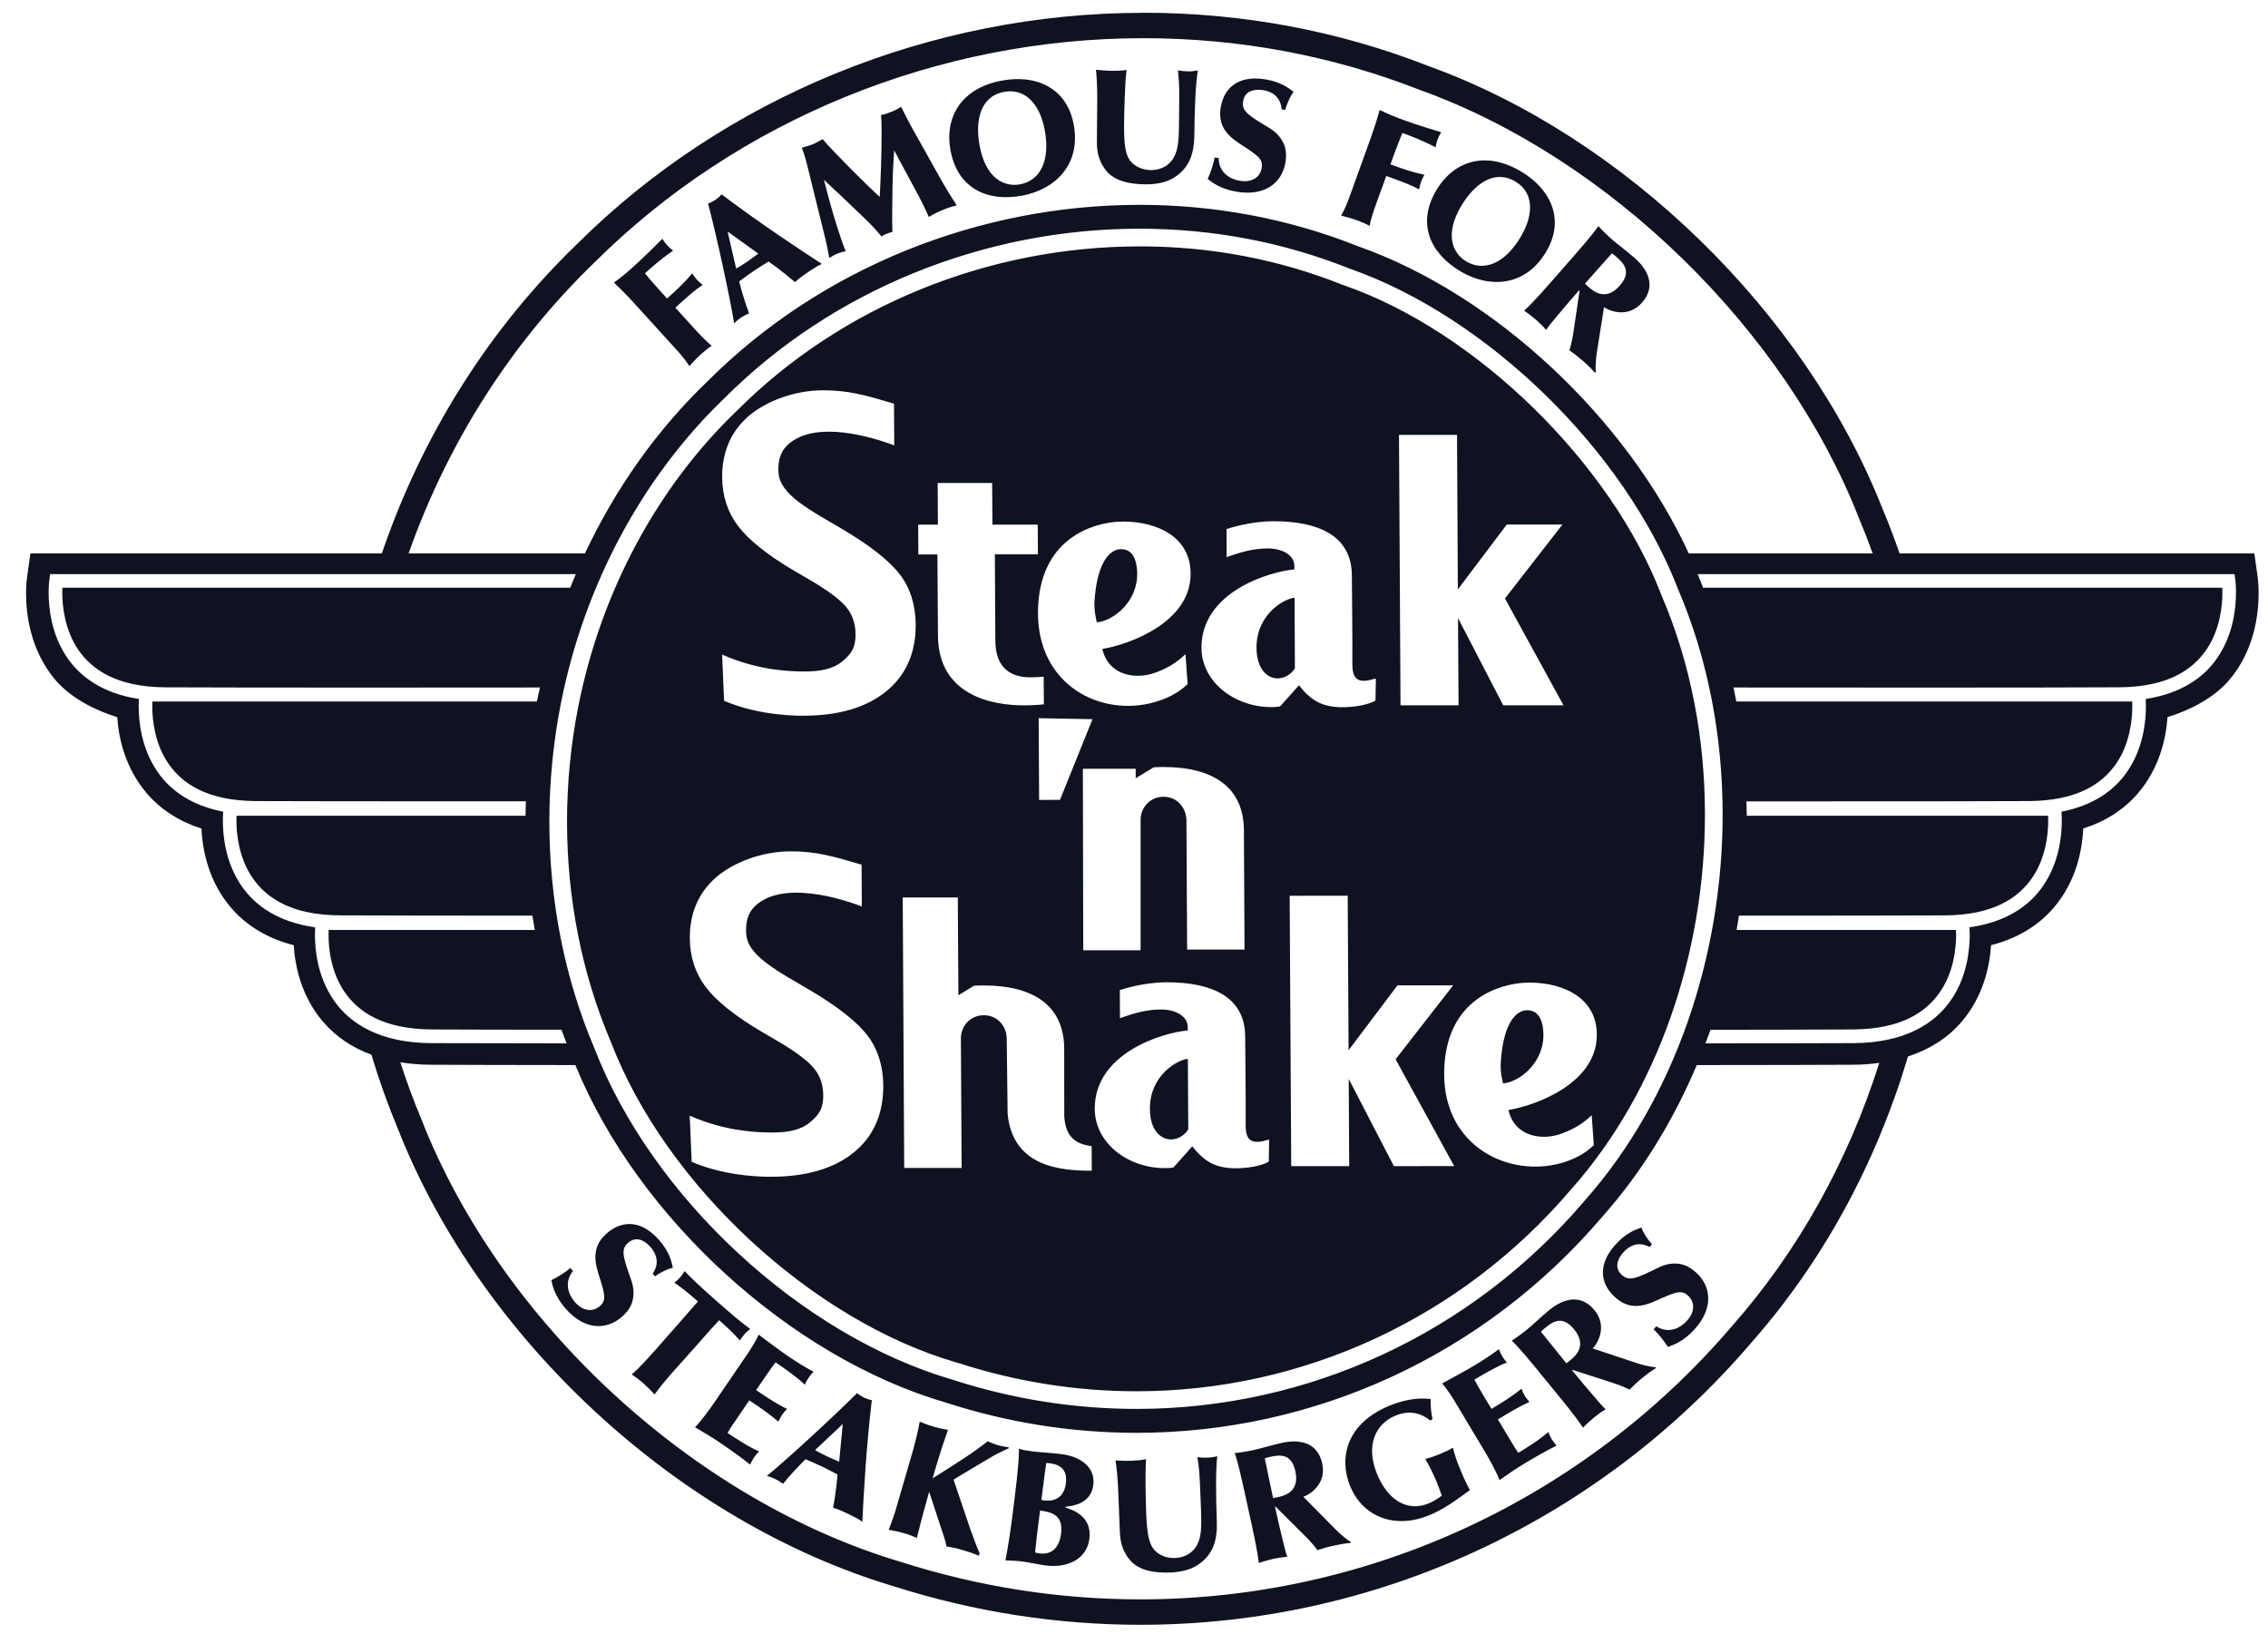 <svg width="68" height="49" viewBox="0 0 68 49" fill="none" xmlns="http://www.w3.org/2000/svg">
<path d="M34.278 0.384C27.917 0.386 21.74 2.905 17.305 7.312C14.65 9.876 12.661 13.042 11.448 16.592H0.911L0.809 17.328C0.803 17.368 0.782 17.53 0.781 17.791C0.783 18.396 0.896 19.497 1.683 20.412C2.137 20.926 2.831 21.29 3.515 21.5C3.558 22.126 3.747 23.023 4.41 23.794C4.834 24.283 5.387 24.632 6.04 24.839C6.071 25.468 6.241 26.417 6.934 27.222C7.409 27.771 8.048 28.143 8.806 28.337C8.847 28.962 9.029 29.87 9.694 30.642C10.077 31.086 10.565 31.409 11.136 31.62C11.363 32.377 11.629 33.12 11.931 33.845C14.42 40.167 20.338 45.63 26.801 47.558C29.198 48.322 31.688 48.711 34.193 48.711H34.194C41.231 48.711 47.901 45.632 52.502 40.262C54.648 37.827 56.243 34.902 57.206 31.674C57.845 31.465 58.388 31.126 58.806 30.642C59.472 29.869 59.655 28.962 59.696 28.337C60.454 28.143 61.094 27.771 61.569 27.221C62.261 26.416 62.43 25.468 62.462 24.838C63.114 24.632 63.668 24.283 64.091 23.794C64.755 23.023 64.944 22.126 64.986 21.5C65.671 21.289 66.365 20.926 66.818 20.411C67.606 19.497 67.716 18.393 67.719 17.791C67.72 17.537 67.695 17.349 67.694 17.342V17.335L67.591 16.592H56.954C56.796 16.135 56.624 15.682 56.436 15.237C54.121 9.371 48.717 4.104 42.834 1.982C40.128 0.921 37.244 0.382 34.275 0.382L34.278 0.384ZM34.278 1.145C37.155 1.145 39.941 1.666 42.568 2.695C48.23 4.725 53.517 9.877 55.731 15.523C55.88 15.876 56.019 16.232 56.148 16.592H50.634C48.773 12.553 44.825 8.831 40.718 7.383C38.614 6.544 36.385 6.141 34.168 6.141C29.384 6.141 24.637 8.009 21.221 11.424C19.671 12.909 18.44 14.674 17.538 16.592H12.25C13.432 13.253 15.328 10.278 17.839 7.854C22.126 3.59 28.117 1.145 34.277 1.145L34.278 1.145ZM32.86 2.091C32.882 2.262 32.9 2.66 32.898 2.936L32.888 4.205C32.886 4.418 32.886 4.768 33.164 5.114C33.419 5.432 33.885 5.524 34.343 5.526C34.658 5.528 34.94 5.476 35.169 5.343C35.778 4.987 35.808 4.4 35.812 3.924C35.814 3.453 35.839 2.528 35.915 2.112C35.842 2.126 35.73 2.141 35.629 2.14C35.532 2.139 35.405 2.127 35.318 2.107C35.353 2.458 35.358 2.579 35.356 2.983L35.351 3.566C35.349 3.999 35.342 4.295 35.272 4.532C35.137 4.993 34.758 5.102 34.505 5.1C34.213 5.097 33.948 4.956 33.832 4.736C33.746 4.569 33.699 4.312 33.702 3.758C33.706 3.34 33.726 2.486 33.777 2.097C33.647 2.121 33.481 2.124 33.33 2.123C33.199 2.122 33.049 2.111 32.86 2.091ZM37.675 2.353C37.092 2.34 36.695 2.644 36.6 3.222C36.514 3.749 36.769 4.047 37.174 4.311C37.717 4.661 37.872 4.765 37.829 5.035C37.788 5.28 37.577 5.486 37.174 5.42C36.887 5.372 36.543 5.183 36.538 4.739L36.419 4.719C36.391 4.886 36.297 5.182 36.209 5.364C36.348 5.475 36.602 5.671 37.086 5.749C37.916 5.886 38.438 5.491 38.541 4.867C38.572 4.679 38.569 4.483 38.486 4.301C38.388 4.083 38.215 3.936 38.087 3.855C37.424 3.456 37.222 3.335 37.272 3.033C37.339 2.626 37.787 2.689 37.882 2.704C38.132 2.745 38.397 2.898 38.427 3.278L38.534 3.293C38.563 3.176 38.667 2.902 38.786 2.755C38.614 2.624 38.391 2.453 37.935 2.379C37.845 2.364 37.758 2.355 37.674 2.353L37.675 2.353ZM30.415 2.373C30.291 2.378 30.165 2.393 30.036 2.417C28.833 2.64 28.311 3.503 28.499 4.51C28.706 5.633 29.582 6.063 30.646 5.865C31.607 5.688 32.42 4.958 32.192 3.731C32.012 2.765 31.282 2.337 30.415 2.373ZM30.333 2.738C30.837 2.762 31.197 3.213 31.324 3.902C31.494 4.814 31.191 5.413 30.584 5.526C30.087 5.618 29.549 5.323 29.372 4.372C29.232 3.623 29.383 2.888 30.108 2.754C30.186 2.74 30.261 2.734 30.333 2.738ZM27.017 3.201C26.93 3.259 26.866 3.295 26.75 3.343C26.642 3.388 26.533 3.428 26.415 3.45C26.429 3.605 26.436 3.703 26.433 4.003C26.432 4.635 26.41 5.27 26.376 5.903C26.018 5.583 24.902 4.466 24.664 4.171C24.582 4.214 24.474 4.282 24.379 4.322C24.288 4.358 24.136 4.405 24.04 4.429C24.107 4.605 24.162 4.788 24.206 4.97L24.747 7.163C24.795 7.357 24.83 7.543 24.863 7.734C24.942 7.686 25.026 7.636 25.103 7.605C25.183 7.571 25.267 7.547 25.356 7.532C25.248 7.27 25.171 7.02 25.093 6.778C24.947 6.324 24.822 5.855 24.703 5.389C25.103 5.76 25.501 6.138 25.893 6.517C26.209 6.822 26.323 6.959 26.428 7.089C26.465 7.063 26.513 7.037 26.59 7.007C26.661 6.977 26.723 6.962 26.757 6.954C26.748 6.742 26.747 6.674 26.752 6.189C26.761 5.36 26.76 5.267 26.809 4.506C26.887 4.658 27.282 5.386 27.372 5.554C27.653 6.069 27.76 6.303 27.847 6.504C27.971 6.432 28.068 6.375 28.265 6.295C28.413 6.233 28.534 6.195 28.687 6.158C28.475 5.836 28.273 5.499 28.088 5.161L27.307 3.765C27.223 3.61 27.101 3.367 27.017 3.201ZM41.366 3.296C41.293 3.558 41.218 3.801 41.132 4.042L40.496 5.807C40.415 6.031 40.329 6.259 40.213 6.464C40.369 6.506 40.532 6.549 40.679 6.602C40.833 6.659 40.973 6.718 41.062 6.772C41.103 6.556 41.202 6.27 41.277 6.065L41.564 5.275C42.14 5.484 42.342 5.562 42.549 5.678C42.561 5.615 42.581 5.519 42.61 5.443C42.63 5.382 42.676 5.296 42.707 5.24C42.324 5.158 42.06 5.062 41.689 4.928L41.849 4.489C41.899 4.349 41.993 4.122 42.047 3.986C42.262 4.064 42.631 4.2 43.043 4.416C43.055 4.344 43.074 4.262 43.1 4.188C43.127 4.116 43.164 4.041 43.208 3.964C42.81 3.846 42.428 3.722 42.117 3.61C41.875 3.523 41.617 3.422 41.366 3.296ZM44.479 4.809C43.894 4.822 43.396 5.148 43.068 5.698C42.481 6.678 42.855 7.578 43.786 8.133C44.624 8.634 45.715 8.623 46.355 7.551C46.93 6.587 46.502 5.675 45.606 5.141C45.212 4.906 44.829 4.801 44.479 4.809ZM44.971 5.305C45.123 5.306 45.279 5.348 45.437 5.443C45.979 5.766 46.003 6.42 45.591 7.107C45.116 7.904 44.491 8.152 43.961 7.837C43.528 7.577 43.319 7 43.813 6.171C44.107 5.68 44.517 5.303 44.971 5.305ZM21.637 5.828C21.583 5.888 21.521 5.943 21.457 5.986C21.389 6.033 21.309 6.074 21.23 6.104C21.491 7.085 21.905 9.012 22.012 9.696C22.084 9.613 22.181 9.547 22.221 9.52C22.302 9.465 22.374 9.433 22.459 9.393C22.325 9.05 22.226 8.681 22.162 8.438C22.312 8.322 22.467 8.214 22.616 8.111C22.761 8.014 22.904 7.928 23.044 7.84C23.169 7.93 23.436 8.118 23.837 8.458C23.946 8.349 24.115 8.235 24.247 8.145C24.371 8.06 24.503 7.977 24.641 7.912C23.994 7.493 22.767 6.683 21.637 5.828ZM47.921 6.779C47.762 7.02 47.463 7.36 46.967 7.926C46.324 8.66 46.026 9.007 45.699 9.314C45.8 9.383 45.956 9.5 46.05 9.583C46.156 9.676 46.268 9.786 46.357 9.89C46.434 9.772 46.531 9.662 46.622 9.549C46.853 9.272 47.025 9.068 47.325 8.725C47.336 8.715 47.345 8.702 47.348 8.706C47.356 8.714 47.358 8.72 47.358 8.727L47.179 9.933C47.134 10.256 47.068 10.457 47.055 10.502C47.206 10.61 47.299 10.679 47.456 10.816C47.584 10.928 47.71 11.045 47.817 11.171L47.847 11.158C47.826 11.036 47.852 10.742 47.872 10.599L48.092 9.208C48.321 9.365 48.848 9.51 49.229 9.075C49.799 8.425 49.133 7.841 49.002 7.727C48.775 7.527 48.525 7.348 48.299 7.15C48.208 7.07 48.069 6.935 47.921 6.779ZM34.169 6.857C36.356 6.857 38.47 7.258 40.457 8.05L40.459 8.051L40.47 8.054C44.603 9.506 48.707 13.509 50.313 17.664L50.314 17.668L50.316 17.671C51.216 19.774 51.648 22.094 51.649 24.423C51.647 28.67 50.211 32.95 47.515 35.993H47.514L47.507 36.002L47.501 36.009C44.128 39.968 39.236 42.239 34.077 42.239H34.075C32.214 42.239 30.36 41.945 28.564 41.365L28.555 41.362C24.025 40.04 19.55 35.898 17.822 31.428L17.818 31.422L17.816 31.413C16.924 29.314 16.471 26.988 16.471 24.633C16.471 23.449 16.585 22.259 16.817 21.085C17.515 17.55 19.252 14.305 21.727 11.931L21.729 11.929C24.955 8.704 29.485 6.857 34.168 6.856L34.169 6.857ZM21.815 6.94L22.735 7.603C22.624 7.683 22.518 7.768 22.405 7.844C22.296 7.917 22.186 7.987 22.072 8.053L21.815 6.94ZM19.859 7.158C19.569 7.453 19.28 7.733 19.035 7.955C18.844 8.128 18.636 8.311 18.408 8.472C18.605 8.661 18.786 8.839 18.959 9.03L20.221 10.416C20.381 10.591 20.541 10.776 20.669 10.975C20.778 10.856 20.894 10.731 21.009 10.627C21.132 10.516 21.25 10.421 21.338 10.367C21.167 10.229 20.961 10.008 20.813 9.846L20.248 9.223C20.703 8.812 20.869 8.67 21.067 8.542C21.017 8.501 20.942 8.438 20.886 8.378C20.844 8.331 20.79 8.248 20.754 8.196C20.502 8.497 20.292 8.686 20 8.95L19.689 8.604C19.586 8.493 19.431 8.307 19.337 8.195C19.507 8.042 19.797 7.776 20.182 7.514C20.122 7.47 20.059 7.414 20.007 7.357C19.954 7.299 19.907 7.233 19.859 7.158ZM34.169 7.387C29.624 7.387 25.226 9.181 22.108 12.3L22.095 12.313L22.087 12.32C19.705 14.604 18.013 17.755 17.337 21.189C17.112 22.329 17.001 23.484 17.001 24.634C17.001 26.925 17.443 29.185 18.307 31.217L18.311 31.226L18.313 31.229L18.32 31.247V31.247C19.962 35.53 24.363 39.603 28.694 40.852L28.714 40.857L28.724 40.859L28.731 40.862C30.471 41.425 32.27 41.71 34.075 41.71C39.078 41.71 43.822 39.508 47.094 35.67L47.102 35.661L47.111 35.651C49.712 32.725 51.12 28.557 51.118 24.422C51.118 22.159 50.698 19.91 49.83 17.883L49.821 17.859L49.818 17.85L49.816 17.846C48.292 13.869 44.251 9.928 40.304 8.557L40.277 8.548L40.264 8.543L40.255 8.54C38.338 7.773 36.291 7.386 34.168 7.386L34.169 7.387ZM48.329 7.595C48.382 7.629 48.427 7.669 48.474 7.709C48.682 7.892 48.929 8.149 48.564 8.564C48.139 9.051 47.763 8.721 47.627 8.602C47.584 8.563 47.548 8.533 47.521 8.503L48.329 7.595ZM24.678 11.701C25.453 11.701 25.956 11.851 26.804 12.102L26.812 13.353C26.052 13.065 24.527 12.645 23.718 13.253C23.405 13.487 23.337 13.765 23.337 14.091C23.34 14.363 23.437 14.55 23.623 14.758C23.803 14.959 24.125 15.197 24.612 15.485L25.246 15.857C26.083 16.352 26.666 16.811 26.98 17.222C27.292 17.63 27.451 18.136 27.455 18.726C27.46 19.573 27.162 20.247 26.568 20.729C25.974 21.211 25.141 21.457 24.09 21.457C24.09 21.457 22.809 21.491 21.709 21.008L21.651 19.624C22.627 20.056 23.515 20.131 24.12 20.131C24.599 20.131 24.975 20.057 25.252 19.831C25.532 19.599 25.654 19.412 25.651 19.013C25.65 18.697 25.556 18.425 25.374 18.201C25.195 17.986 24.859 17.73 24.375 17.441L23.784 17.095C23.006 16.635 22.451 16.19 22.131 15.772C21.816 15.358 21.656 14.867 21.652 14.31C21.648 13.557 21.911 12.945 22.43 12.488C22.95 12.032 23.817 11.701 24.678 11.701ZM43.685 13.037L43.71 17.669L45.178 15.725H46.846L45.122 17.942L46.878 21.145H45.07L43.715 18.53L43.731 21.145H41.991L41.945 13.038L43.685 13.037ZM28.114 14.479H29.747L29.755 15.729L31.114 15.728L31.119 16.62H29.828L29.843 19.215C29.848 20.023 30.302 20.307 30.893 20.307C31.032 20.307 31.171 20.297 31.292 20.286L31.298 21.116C31.298 21.116 31.02 21.147 30.706 21.147C29.751 21.147 28.13 20.854 28.122 19.048L28.106 16.622H27.534L27.529 15.729H28.12L28.114 14.479ZM38.194 15.627C39.515 15.627 40.526 16.053 40.532 17.25C40.532 17.25 40.554 19.452 40.547 19.834C40.54 20.17 40.58 20.475 41.012 20.399C41.099 20.385 41.175 20.352 41.252 20.346L41.24 21.003C41.24 21.003 41.005 21.157 40.458 21.195C40.086 21.221 39.666 21.194 39.325 20.931C39.071 20.733 38.95 20.541 38.95 20.541L38.38 21.178C38.276 21.198 38.19 21.198 38.121 21.199C37.024 21.199 36.029 20.454 36.023 19.424C36.015 17.744 38.062 17.135 38.809 17.071L38.808 16.966C38.807 16.651 38.462 16.442 38.009 16.442C37.576 16.442 37.207 16.551 36.777 16.702L36.774 15.863C36.774 15.863 37.429 15.627 38.194 15.627ZM33.542 15.64C34.463 15.596 35.638 15.96 35.696 17.115C35.772 18.641 33.86 19.324 33.051 19.455C33.228 20.247 34.025 20.366 34.571 20.188C35.156 19.997 35.422 19.72 35.544 19.612L35.608 20.511C35.482 20.62 35.225 20.873 34.638 21.045C33.02 21.516 31.102 20.554 31.121 18.344C31.141 16.092 32.838 15.673 33.542 15.64ZM33.571 16.466C33.235 16.494 32.881 16.932 32.815 18.045C32.801 18.305 32.866 18.585 32.887 18.658C33.391 18.612 34.139 18.023 34.094 17.132C34.07 16.662 33.882 16.442 33.571 16.466ZM1.504 17.213H17.265C17.207 17.348 17.149 17.485 17.095 17.621H1.87C1.867 17.663 1.868 17.712 1.868 17.767C1.865 18.176 1.942 18.894 2.354 19.49C2.768 20.085 3.506 20.595 4.955 20.606C6.2 20.612 8.455 20.614 10.906 20.614C12.665 20.614 14.526 20.614 16.189 20.611C16.158 20.752 16.125 20.891 16.098 21.031H4.569C4.567 21.073 4.566 21.121 4.566 21.176C4.564 21.585 4.64 22.304 5.054 22.9C5.469 23.495 6.206 24.003 7.655 24.016C8.9 24.022 11.155 24.023 13.607 24.023H15.767C15.762 24.169 15.758 24.313 15.756 24.457H7.093C7.091 24.499 7.089 24.549 7.089 24.605C7.089 25.014 7.164 25.731 7.578 26.327C7.992 26.921 8.729 27.431 10.178 27.442C11.395 27.448 13.577 27.45 15.963 27.451C15.985 27.594 16.008 27.737 16.034 27.88H9.854C9.852 27.922 9.851 27.971 9.851 28.026C9.849 28.434 9.924 29.152 10.338 29.749C10.753 30.343 11.491 30.852 12.94 30.863C13.824 30.868 15.219 30.87 16.833 30.871C16.883 31.008 16.935 31.144 16.988 31.28C15.309 31.278 13.851 31.277 12.937 31.273C11.394 31.269 10.486 30.688 10.002 29.98C9.519 29.275 9.443 28.48 9.443 28.026C9.443 27.936 9.446 27.861 9.449 27.801C8.34 27.646 7.643 27.148 7.241 26.559C6.757 25.855 6.683 25.059 6.682 24.605C6.682 24.492 6.687 24.4 6.692 24.334C5.716 24.145 5.09 23.678 4.718 23.131C4.234 22.427 4.16 21.63 4.158 21.176C4.158 21.09 4.161 21.015 4.165 20.955C3.09 20.792 2.413 20.299 2.018 19.722C1.534 19.018 1.459 18.221 1.458 17.767C1.458 17.54 1.478 17.398 1.479 17.39L1.504 17.213ZM50.901 17.213H66.996L67.021 17.39C67.022 17.398 67.04 17.54 67.04 17.767C67.039 18.221 66.965 19.017 66.481 19.722C66.086 20.3 65.409 20.791 64.334 20.955C64.338 21.015 64.34 21.09 64.34 21.176C64.338 21.63 64.264 22.426 63.78 23.131C63.408 23.678 62.782 24.145 61.809 24.334C61.813 24.399 61.818 24.492 61.818 24.605C61.816 25.059 61.741 25.855 61.257 26.559C60.855 27.148 60.159 27.646 59.049 27.801C59.053 27.86 59.057 27.936 59.057 28.026C59.055 28.48 58.981 29.276 58.496 29.98C58.013 30.688 57.105 31.269 55.561 31.273C54.578 31.278 52.97 31.278 51.133 31.28C51.185 31.143 51.236 31.009 51.285 30.873C53.057 30.871 54.605 30.868 55.56 30.863C57.009 30.852 57.746 30.343 58.16 29.749C58.574 29.152 58.649 28.435 58.649 28.026C58.649 27.971 58.646 27.923 58.645 27.88H52.068C52.093 27.737 52.115 27.594 52.137 27.451H52.37C54.82 27.451 57.075 27.448 58.322 27.443C59.77 27.431 60.507 26.922 60.922 26.328C61.335 25.731 61.411 25.015 61.41 24.605C61.41 24.549 61.407 24.499 61.406 24.457H52.371C52.371 24.456 52.372 24.455 52.372 24.453C52.372 24.309 52.365 24.166 52.361 24.024H54.894C57.344 24.024 59.597 24.022 60.843 24.016C62.293 24.003 63.029 23.495 63.444 22.9C63.857 22.304 63.931 21.586 63.931 21.176C63.931 21.122 63.93 21.073 63.928 21.031H52.058C52.032 20.891 52.006 20.751 51.976 20.611C53.721 20.613 55.714 20.614 57.593 20.614C60.044 20.614 62.297 20.612 63.542 20.605C64.992 20.595 65.729 20.085 66.144 19.49C66.558 18.894 66.633 18.176 66.633 17.767C66.633 17.712 66.63 17.663 66.629 17.621H51.063C51.032 17.544 51.004 17.465 50.971 17.388C50.948 17.33 50.923 17.272 50.9 17.214L50.901 17.213ZM38.814 17.921C38.517 17.942 37.667 18.405 37.673 19.424C37.678 20.075 38.009 20.338 38.304 20.338C38.566 20.338 38.755 20.159 38.824 20.034L38.814 17.921ZM31.142 21.531L32.756 21.561L31.781 23.98L31.155 23.981L31.142 21.531ZM34.886 22.995C36.363 22.995 37.289 23.594 37.295 24.886L37.314 28.467L35.593 28.468L35.572 24.592C35.569 24.214 35.289 23.887 34.89 23.887C34.473 23.887 34.195 24.214 34.198 24.592V28.489H32.478L32.467 23.048H34.05L34.051 23.332L34.588 23.006C34.677 22.996 34.727 22.995 34.886 22.995ZM23.708 25.523C24.481 25.523 24.984 25.674 25.833 25.923L25.839 27.175C25.081 26.886 23.557 26.465 22.744 27.075C22.433 27.308 22.365 27.587 22.369 27.915C22.369 28.188 22.467 28.372 22.652 28.579C22.831 28.78 23.154 29.02 23.642 29.308L24.275 29.679C25.112 30.174 25.696 30.633 26.009 31.045C26.32 31.451 26.478 31.957 26.483 32.547C26.487 33.395 26.191 34.069 25.597 34.552C25.004 35.034 24.169 35.279 23.119 35.279C23.119 35.279 21.839 35.313 20.737 34.83L20.68 33.447C21.658 33.879 22.544 33.953 23.149 33.953C23.629 33.953 24.006 33.879 24.28 33.651C24.561 33.421 24.683 33.234 24.683 32.835C24.68 32.52 24.587 32.246 24.403 32.025C24.224 31.809 23.888 31.554 23.404 31.263L22.813 30.918C22.037 30.457 21.481 30.013 21.162 29.595C20.848 29.18 20.686 28.688 20.682 28.131C20.678 27.378 20.941 26.767 21.461 26.311C21.98 25.854 22.847 25.523 23.71 25.523L23.708 25.523ZM40.407 26.853L40.434 31.485L41.9 29.541H43.569L41.843 31.757L43.6 34.959L41.792 34.961L40.438 32.346L40.452 34.961L38.714 34.962L38.667 26.855L40.407 26.853ZM27.066 26.907H28.717L28.735 29.838L29.201 29.553C29.289 29.544 29.34 29.544 29.498 29.544C30.975 29.544 31.9 30.14 31.907 31.433L31.909 33.467C31.948 34.068 32.231 34.298 32.73 34.361L32.735 35.098C31.849 35.097 30.364 35.01 30.211 33.391L30.184 31.141C30.183 30.762 29.902 30.437 29.502 30.437C29.085 30.437 28.808 30.762 28.81 31.141L28.832 35.016H27.11L27.066 26.907ZM34.994 29.449C36.316 29.449 37.327 29.875 37.333 31.072C37.333 31.072 37.356 33.274 37.348 33.656C37.341 33.992 37.379 34.297 37.816 34.221C37.901 34.207 37.976 34.175 38.053 34.168L38.041 34.826C38.041 34.826 37.808 34.98 37.26 35.017C36.886 35.043 36.467 35.017 36.127 34.752C35.873 34.555 35.751 34.364 35.751 34.364L35.181 35.001C35.077 35.02 34.991 35.02 34.922 35.02C33.825 35.02 32.829 34.277 32.823 33.247C32.814 31.566 34.863 30.957 35.611 30.893V30.789C35.608 30.474 35.263 30.265 34.811 30.265C34.376 30.265 34.006 30.374 33.579 30.524L33.575 29.684C33.575 29.684 34.23 29.449 34.994 29.449ZM45.721 29.462C46.642 29.417 47.818 29.782 47.875 30.937C47.951 32.463 46.037 33.146 45.228 33.278C45.406 34.069 46.203 34.187 46.748 34.009C47.333 33.818 47.602 33.54 47.723 33.434L47.786 34.333C47.662 34.441 47.405 34.7 46.817 34.866C45.245 35.314 43.28 34.376 43.299 32.164C43.318 29.916 45.016 29.496 45.721 29.462ZM45.748 30.29C45.413 30.315 45.06 30.754 44.996 31.867C44.98 32.126 45.044 32.408 45.066 32.481C45.569 32.436 46.318 31.845 46.273 30.953C46.249 30.483 46.06 30.265 45.748 30.29ZM35.615 31.744C35.32 31.766 34.47 32.227 34.477 33.246C34.479 33.897 34.812 34.16 35.107 34.16C35.368 34.16 35.559 33.981 35.627 33.855L35.615 31.744ZM12.002 31.847C12.297 31.895 12.607 31.921 12.932 31.921C13.812 31.925 15.261 31.93 17.251 31.931C19.122 36.507 23.689 40.685 28.356 42.049C30.237 42.658 32.167 42.956 34.073 42.956H34.074C39.37 42.956 44.477 40.661 48.044 36.474C49.227 35.141 50.17 33.595 50.873 31.931C53.056 31.93 54.631 31.926 55.565 31.921C55.836 31.921 56.096 31.899 56.346 31.865C55.404 34.831 53.908 37.515 51.926 39.761C47.464 44.971 41.006 47.949 34.191 47.949C31.765 47.949 29.355 47.574 27.023 46.83C20.805 44.988 15.02 39.65 12.635 33.558C12.401 32.999 12.19 32.426 12.003 31.847L12.002 31.847ZM18.782 36.701C18.581 36.721 18.382 36.812 18.192 36.977C17.791 37.328 17.798 37.723 17.941 38.183C18.138 38.799 18.192 38.977 17.986 39.156C17.799 39.319 17.505 39.343 17.237 39.036C17.046 38.816 16.901 38.452 17.18 38.106L17.101 38.015C16.974 38.127 16.714 38.296 16.53 38.379C16.566 38.554 16.638 38.865 16.961 39.235C17.513 39.867 18.168 39.894 18.644 39.48C18.786 39.354 18.911 39.201 18.962 39.009C19.025 38.779 18.985 38.556 18.937 38.41C18.679 37.68 18.601 37.459 18.833 37.258C19.144 36.986 19.446 37.32 19.511 37.393C19.676 37.584 19.786 37.87 19.569 38.183L19.639 38.263C19.737 38.19 19.991 38.045 20.175 38.006C20.128 37.795 20.065 37.522 19.761 37.176C19.459 36.831 19.119 36.667 18.784 36.701L18.782 36.701ZM49.213 36.801C49.01 36.873 48.747 36.969 48.438 37.311C47.945 37.853 47.925 38.439 48.422 38.889C48.817 39.248 49.206 39.195 49.647 38.998C50.235 38.732 50.408 38.659 50.61 38.842C50.792 39.008 50.852 39.296 50.577 39.599C50.382 39.814 50.035 40 49.66 39.764L49.579 39.854C49.705 39.968 49.901 40.206 50.006 40.38C50.175 40.323 50.477 40.216 50.806 39.853C51.37 39.23 51.322 38.576 50.854 38.151C50.714 38.024 50.547 37.919 50.349 37.891C50.113 37.854 49.897 37.92 49.759 37.986C49.065 38.325 48.852 38.428 48.627 38.223C48.32 37.946 48.617 37.604 48.683 37.533C48.852 37.346 49.123 37.205 49.458 37.385L49.53 37.306C49.447 37.217 49.274 36.98 49.213 36.801ZM20.526 38.106C20.491 38.166 20.45 38.227 20.403 38.282C20.348 38.345 20.29 38.403 20.219 38.452C20.516 38.661 20.75 38.863 20.926 39.018C20.544 39.458 20.114 39.945 19.709 40.404C19.528 40.608 19.128 41.064 18.94 41.202C19.047 41.279 19.182 41.376 19.283 41.465C19.385 41.556 19.532 41.698 19.624 41.806C19.783 41.59 19.952 41.383 20.145 41.164C20.357 40.926 20.764 40.473 20.953 40.258C21.196 39.981 21.415 39.733 21.564 39.581C21.768 39.759 21.994 39.973 22.185 40.187C22.215 40.141 22.268 40.059 22.32 40C22.367 39.945 22.423 39.897 22.492 39.842C22.236 39.654 21.934 39.402 21.483 39.003C21.053 38.624 20.693 38.292 20.526 38.106ZM47.171 38.959C46.825 38.969 46.526 39.214 46.441 39.283C46.208 39.474 45.99 39.691 45.757 39.883C45.663 39.958 45.506 40.073 45.328 40.194C45.54 40.392 45.827 40.741 46.303 41.323C46.921 42.078 47.213 42.428 47.463 42.802C47.547 42.714 47.689 42.58 47.788 42.5C47.895 42.411 48.021 42.32 48.14 42.249C48.035 42.152 47.943 42.04 47.848 41.929C47.612 41.658 47.439 41.454 47.15 41.1C47.14 41.09 47.131 41.077 47.134 41.075C47.143 41.068 47.15 41.071 47.156 41.071L48.316 41.445C48.628 41.542 48.815 41.639 48.858 41.661C48.988 41.53 49.072 41.447 49.234 41.316C49.364 41.209 49.501 41.104 49.643 41.02L49.637 40.986C49.511 40.989 49.226 40.915 49.088 40.87L47.752 40.426C47.946 40.225 48.175 39.729 47.809 39.282C47.603 39.031 47.379 38.953 47.171 38.959ZM46.715 39.6C46.859 39.581 47.02 39.638 47.195 39.853C47.605 40.352 47.216 40.67 47.078 40.783C47.033 40.82 46.996 40.85 46.962 40.871L46.201 39.925C46.245 39.877 46.289 39.841 46.338 39.802C46.445 39.714 46.572 39.619 46.715 39.6ZM22.749 40.013C22.66 40.199 22.548 40.388 22.426 40.569L21.435 42.021C21.286 42.243 21.008 42.618 20.839 42.79C21.075 42.926 21.347 43.088 21.604 43.263C21.881 43.451 22.25 43.712 22.491 43.91C22.528 43.829 22.566 43.756 22.611 43.688C22.65 43.631 22.701 43.574 22.76 43.513C22.445 43.381 22.017 43.095 21.814 42.96C21.849 42.901 21.883 42.841 21.923 42.781L22.464 41.981C22.835 42.231 23.064 42.387 23.338 42.62C23.372 42.555 23.404 42.482 23.447 42.418C23.49 42.354 23.543 42.295 23.598 42.239C23.259 42.075 22.998 41.896 22.671 41.676L22.95 41.266C23.048 41.121 23.147 40.982 23.253 40.842C23.519 41.024 23.899 41.286 24.131 41.515C24.159 41.44 24.2 41.368 24.246 41.301C24.29 41.236 24.338 41.179 24.392 41.128C24.094 40.961 23.88 40.829 23.658 40.678C23.409 40.51 23.087 40.268 22.748 40.014L22.749 40.013ZM44.942 40.449C44.666 40.649 44.454 40.788 44.226 40.925C43.968 41.08 43.612 41.273 43.242 41.474C43.371 41.633 43.497 41.813 43.609 41.999L44.513 43.508C44.651 43.736 44.874 44.145 44.96 44.373C45.183 44.214 45.444 44.035 45.71 43.874C45.998 43.702 46.387 43.477 46.669 43.341C46.612 43.274 46.561 43.208 46.519 43.137C46.483 43.08 46.452 43.008 46.421 42.93C46.17 43.161 45.731 43.431 45.523 43.556C45.483 43.501 45.446 43.445 45.407 43.382L44.909 42.554C45.292 42.324 45.527 42.181 45.856 42.029C45.809 41.971 45.756 41.914 45.716 41.846C45.677 41.779 45.645 41.707 45.618 41.634C45.325 41.872 45.054 42.036 44.718 42.239L44.463 41.814C44.371 41.664 44.289 41.517 44.207 41.362C44.481 41.197 44.878 40.962 45.183 40.847C45.126 40.791 45.079 40.724 45.036 40.654C44.996 40.586 44.968 40.519 44.942 40.449ZM25.695 41.767C24.98 42.484 23.527 43.815 22.989 44.252C23.098 44.272 23.204 44.321 23.248 44.344C23.335 44.384 23.401 44.432 23.477 44.485C23.707 44.197 23.975 43.925 24.152 43.747C24.326 43.82 24.5 43.898 24.663 43.974C24.82 44.05 24.965 44.13 25.111 44.205C25.097 44.36 25.071 44.686 24.98 45.203C25.129 45.242 25.312 45.329 25.457 45.398C25.592 45.464 25.73 45.534 25.855 45.621C25.89 44.852 25.972 43.384 26.139 41.977C26.059 41.962 25.981 41.935 25.91 41.902C25.837 41.865 25.761 41.819 25.695 41.767ZM42.582 41.929C42.267 41.941 41.949 42.025 41.678 42.135C40.345 42.676 40.145 43.729 40.478 44.547C40.861 45.488 41.825 45.846 42.846 45.43C43.288 45.251 43.682 44.957 44.07 44.674C43.928 44.417 43.793 44.085 43.744 43.963C43.655 43.742 43.581 43.499 43.564 43.401C43.419 43.487 43.317 43.533 43.182 43.588C43.034 43.649 42.888 43.702 42.734 43.739C42.864 43.964 42.979 44.195 43.076 44.433C43.131 44.568 43.179 44.702 43.229 44.839C43.107 44.936 42.971 45.017 42.828 45.075C42.189 45.335 41.601 44.962 41.287 44.191C40.931 43.319 41.249 42.68 41.852 42.435C42.402 42.211 42.769 42.498 42.884 42.587L42.951 42.544C42.92 42.404 42.887 42.219 42.895 41.942C42.792 41.929 42.687 41.925 42.582 41.929ZM27.575 42.624C27.535 42.865 27.433 43.276 27.393 43.415L26.864 45.238C26.803 45.447 26.721 45.667 26.645 45.863C26.793 45.891 26.933 45.915 27.077 45.957C27.218 45.996 27.354 46.047 27.49 46.105C27.61 45.616 27.623 45.573 27.858 44.721L28.313 46.105C28.343 46.196 28.363 46.287 28.377 46.361C28.535 46.387 28.655 46.411 28.829 46.461C29.006 46.511 29.181 46.568 29.348 46.641L29.37 46.562C29.307 46.432 29.131 45.957 29.078 45.804L28.59 44.359C28.865 44.191 29.378 43.883 29.718 43.684C29.943 43.55 30.138 43.471 30.244 43.42L30.243 43.39C30.161 43.376 30.034 43.36 29.937 43.332C29.834 43.303 29.695 43.242 29.613 43.209C29.16 43.569 28.736 43.831 27.962 44.321C28.074 43.933 28.201 43.494 28.423 42.865C28.287 42.847 28.148 42.816 28.018 42.779C27.864 42.734 27.717 42.682 27.573 42.621L27.575 42.624ZM25.268 42.693L25.16 43.821C25.036 43.765 24.909 43.716 24.786 43.657C24.668 43.601 24.551 43.54 24.437 43.474L25.268 42.693ZM38.837 43.215C38.651 43.21 38.489 43.245 38.425 43.259C38.131 43.325 37.838 43.418 37.544 43.482C37.426 43.508 37.233 43.541 37.02 43.566C37.119 43.838 37.216 44.279 37.377 45.015C37.586 45.968 37.688 46.414 37.742 46.859C37.857 46.818 38.043 46.763 38.166 46.736C38.303 46.706 38.458 46.683 38.594 46.673C38.546 46.539 38.515 46.397 38.479 46.255C38.392 45.907 38.331 45.645 38.233 45.2C38.23 45.185 38.227 45.171 38.231 45.17C38.241 45.169 38.248 45.173 38.253 45.176L39.117 46.037C39.35 46.264 39.472 46.436 39.5 46.474C39.678 46.416 39.79 46.381 39.994 46.337C40.16 46.301 40.327 46.27 40.493 46.257L40.501 46.225C40.389 46.172 40.167 45.975 40.066 45.874L39.077 44.873C39.34 44.78 39.769 44.442 39.644 43.878C39.529 43.349 39.149 43.225 38.837 43.215ZM30.552 43.432C30.548 43.579 30.547 43.74 30.517 44.05C30.472 44.514 30.413 44.981 30.355 45.444C30.301 45.863 30.224 46.383 30.145 46.779C30.311 46.786 30.477 46.791 30.631 46.811C30.834 46.837 31.214 46.916 31.345 46.932C32.044 47.021 32.587 46.718 32.662 46.135C32.75 45.442 32.132 45.255 31.943 45.196L31.947 45.171C32.16 45.15 32.706 45.087 32.78 44.519C32.846 43.998 32.412 43.67 31.833 43.596C31.52 43.555 31.199 43.544 30.963 43.513C30.813 43.494 30.66 43.471 30.552 43.432ZM38.312 43.64C38.53 43.627 38.75 43.702 38.838 44.108C38.977 44.739 38.489 44.846 38.313 44.884C38.256 44.897 38.209 44.907 38.169 44.91L37.921 43.721C37.98 43.699 38.037 43.686 38.098 43.673C38.166 43.658 38.239 43.644 38.312 43.64ZM36.497 43.658C36.425 43.677 36.315 43.696 36.211 43.7C36.116 43.704 35.989 43.7 35.901 43.683C35.954 44.029 35.963 44.152 35.98 44.554L36.004 45.136C36.022 45.569 36.029 45.865 35.971 46.104C35.859 46.571 35.485 46.699 35.232 46.709C34.941 46.722 34.668 46.591 34.543 46.377C34.449 46.216 34.391 45.961 34.367 45.408C34.35 44.99 34.331 44.136 34.362 43.746C34.232 43.776 34.068 43.787 33.916 43.794C33.786 43.799 33.636 43.795 33.445 43.785C33.477 43.953 33.512 44.349 33.524 44.626L33.575 45.893C33.584 46.107 33.599 46.456 33.894 46.788C34.164 47.093 34.633 47.163 35.091 47.143C35.406 47.13 35.685 47.065 35.907 46.92C36.499 46.536 36.499 45.947 36.479 45.472C36.461 45.001 36.442 44.078 36.497 43.658ZM31.369 43.86C31.417 43.861 31.447 43.864 31.477 43.869C31.847 43.916 32.004 44.106 31.956 44.483C31.902 44.906 31.599 45.02 31.319 44.984C31.286 44.981 31.256 44.976 31.223 44.967L31.313 44.258C31.322 44.197 31.361 43.917 31.369 43.86ZM31.183 45.285C31.632 45.342 31.877 45.486 31.812 45.992C31.766 46.353 31.565 46.621 31.176 46.571C31.123 46.565 31.075 46.555 31.034 46.545C31.064 46.23 31.083 46.07 31.183 45.285Z" fill="#0F1220"/>
</svg>
